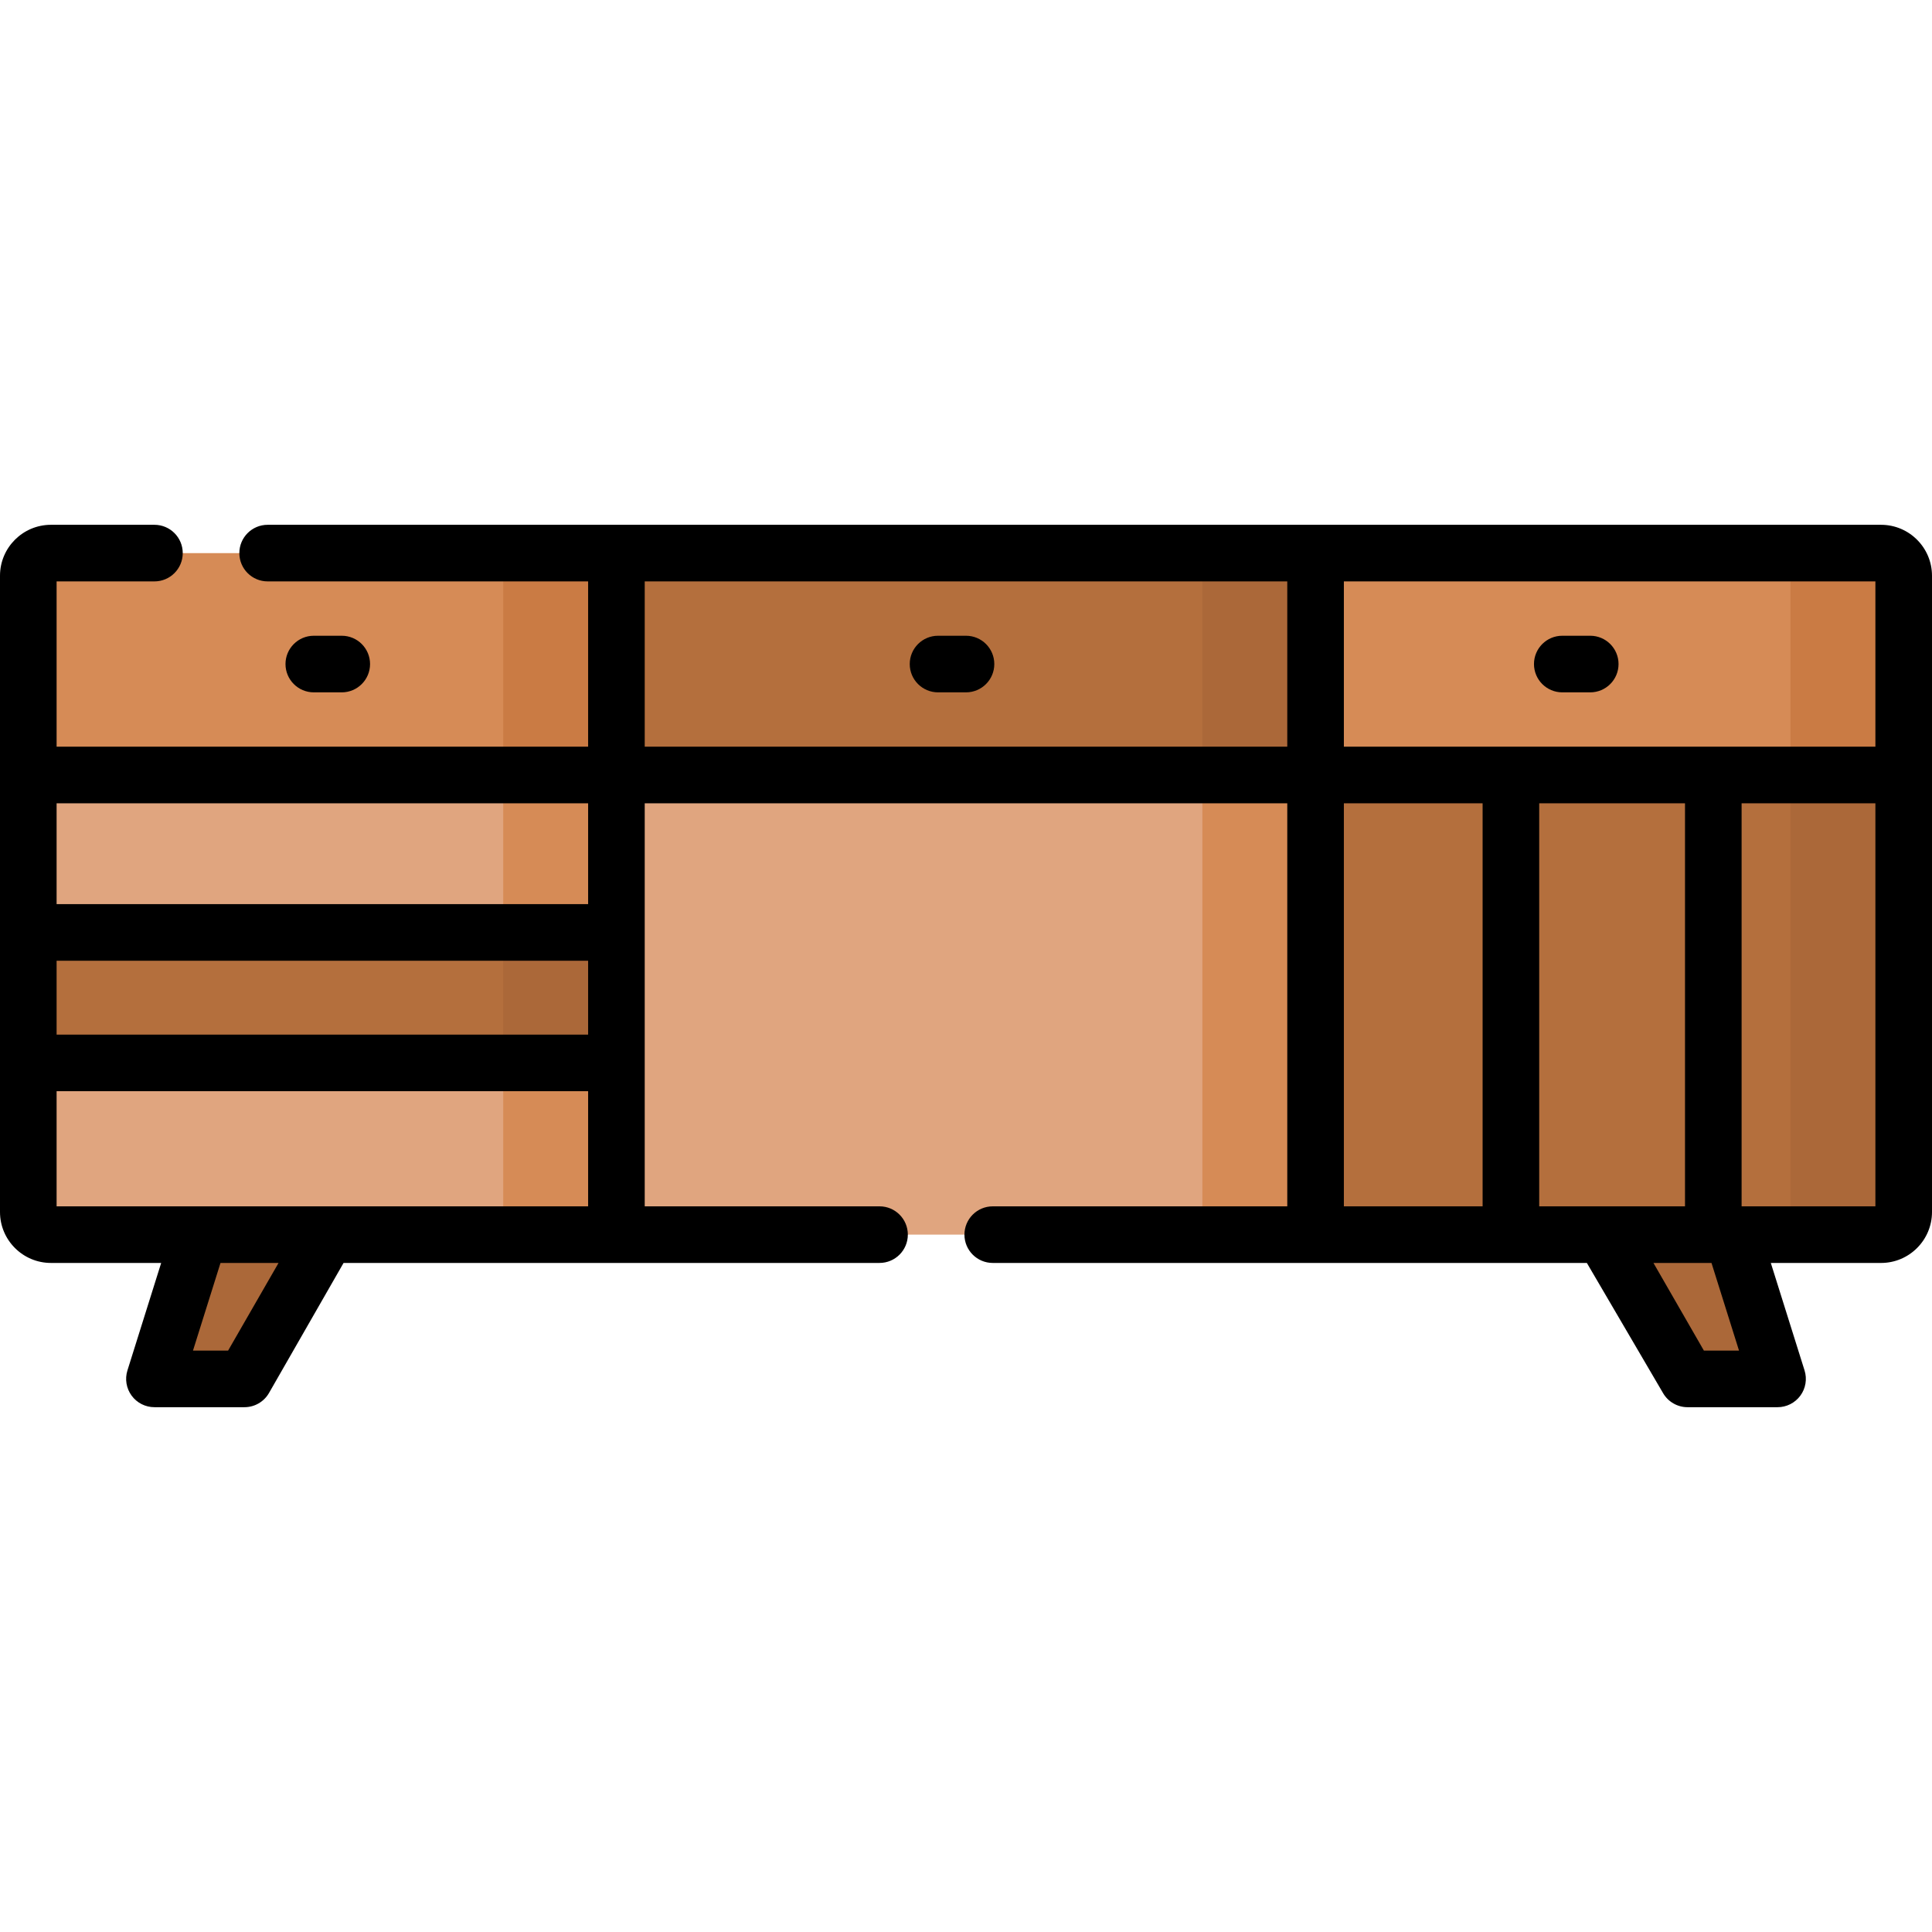 <svg id="Capa_1" enable-background="new 0 0 512 512" height="512" viewBox="0 0 512 512" width="512" xmlns="http://www.w3.org/2000/svg"><g><g><path d="m504.5 321.194v-121.811c0 3.314-2.686 6-6 6h-149.859l-20 66.259 20 55.552h149.859c3.314 0 6-2.686 6-6z" fill="#b46f3d"/></g><g><path d="m498.5 205.383h-24v115.811c0 3.314-2.686 6-6 6h30c3.314 0 6-2.686 6-6v-121.811c0 3.314-2.686 6-6 6z" fill="#ab6839"/></g><g><path d="m13.5 205.383c-3.314 0-6-2.686-6-6v121.811c0 3.314 2.686 6 6 6h335.141v-121.811z" fill="#e0a57f"/></g><g><path d="m318.641 205.383h30v121.811h-30z" fill="#d68b56"/></g><g><path d="m133.359 205.383h30v121.811h-30z" fill="#d68b56"/></g><g><path d="m133.359 281.682h30v-34.578h-30l-10 17.289z" fill="#ab6839"/></g><g><path d="m7.5 247.104h125.859v34.577h-125.859z" fill="#b46f3d"/></g><g><path d="m498.5 146.577h-485c-3.314 0-6 2.686-6 6v46.806c0 3.314 2.686 6 6 6h485c3.314 0 6-2.686 6-6v-46.806c0-3.314-2.686-6-6-6z" fill="#d68b56"/></g><g><path d="m498.5 146.577h-30c3.314 0 6 2.686 6 6v46.806c0 3.314-2.686 6-6 6h30c3.314 0 6-2.686 6-6v-46.806c0-3.314-2.686-6-6-6z" fill="#ca7b44"/></g><g><path d="m163.359 146.577h185.282v58.806h-185.282z" fill="#b46f3d"/></g><g><path d="m318.641 146.577h30v58.806h-30z" fill="#ab6839"/></g><g><path d="m133.359 146.577h30v58.806h-30z" fill="#ca7b44"/></g><g><path d="m64.785 365.423h-23.857l12-38.229h33.857z" fill="#ab6839"/></g><g><path d="m447.214 365.423h23.858l-12-38.229h-33.858z" fill="#ab6839"/></g><g><path d="m498.5 139.077h-427.572c-4.142 0-7.5 3.358-7.5 7.5s3.358 7.5 7.5 7.5h84.931v43.806h-140.859v-43.806h25.928c4.142 0 7.5-3.358 7.5-7.5s-3.358-7.5-7.5-7.5h-27.428c-7.444 0-13.5 6.056-13.5 13.5v168.617c0 7.444 6.056 13.5 13.5 13.5h29.213l-8.941 28.482c-.715 2.278-.303 4.76 1.11 6.685s3.658 3.061 6.045 3.061h23.858c2.683 0 5.162-1.433 6.5-3.759l19.763-34.47h142.038c4.142 0 7.5-3.358 7.5-7.5s-3.358-7.5-7.5-7.5h-62.227v-106.81h170.282v106.811h-78.054c-4.142 0-7.5 3.358-7.5 7.5s3.358 7.5 7.5 7.5h157.447l20.18 34.47c1.338 2.326 3.817 3.759 6.5 3.759h23.857c2.388 0 4.632-1.137 6.045-3.061 1.413-1.925 1.825-4.407 1.11-6.685l-8.941-28.482h29.215c7.444 0 13.5-6.056 13.5-13.5v-168.618c0-7.444-6.056-13.5-13.5-13.5zm-1.5 58.806h-140.859v-43.806h140.859zm-89.094 121.811v-106.811h38.637v106.811zm-252.047-45.512h-140.859v-19.577h140.859zm-95.411 83.741h-9.305l7.292-23.229h15.381zm-45.448-38.229v-30.513h140.859v30.513zm140.859-80.09h-140.859v-26.721h140.859zm15-41.721v-43.806h170.282v43.806zm185.282 15h36.765v106.811h-36.765zm104.715 145.04h-9.305l-13.368-23.229h15.381zm.687-38.229v-106.811h35.457v106.811z"/><path d="m90.569 183.48c4.142 0 7.5-3.358 7.5-7.5s-3.358-7.5-7.5-7.5h-7.41c-4.142 0-7.5 3.358-7.5 7.5s3.358 7.5 7.5 7.5z"/><path d="m256 168.48h-7.41c-4.142 0-7.5 3.358-7.5 7.5s3.358 7.5 7.5 7.5h7.41c4.142 0 7.5-3.358 7.5-7.5s-3.358-7.5-7.5-7.5z"/><path d="m414.021 183.48h7.41c4.142 0 7.5-3.358 7.5-7.5s-3.358-7.5-7.5-7.5h-7.41c-4.142 0-7.5 3.358-7.5 7.5s3.357 7.5 7.5 7.5z"/></g></g></svg>